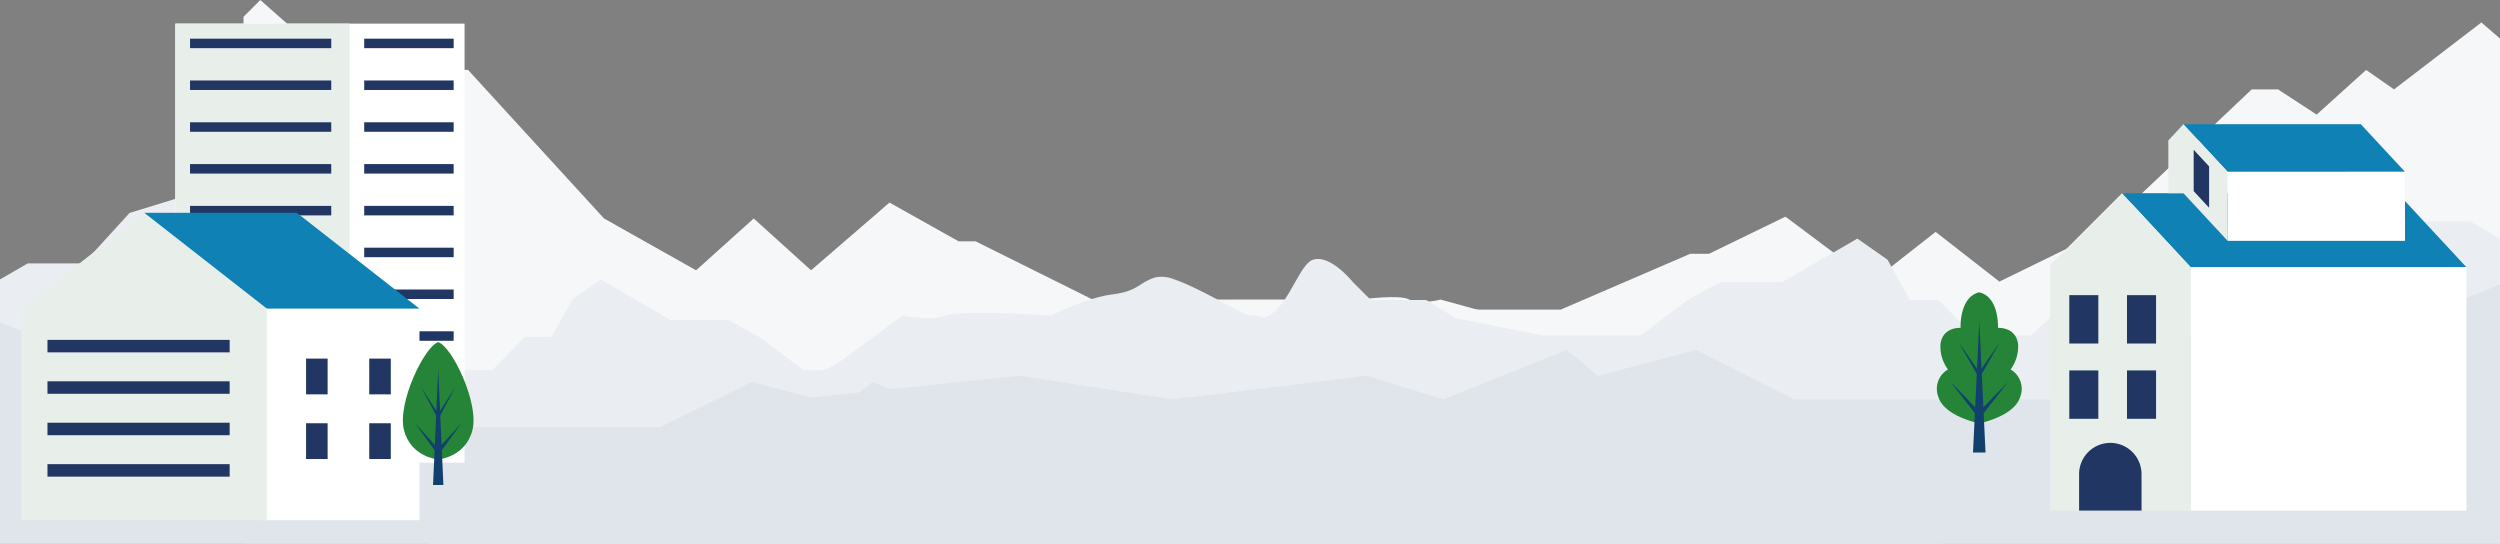 <svg id="contact_illustration" xmlns="http://www.w3.org/2000/svg" xmlns:xlink="http://www.w3.org/1999/xlink" width="570" height="124" viewBox="0 0 570 124">
  <rect x="0" y="0" width="570" height="124" fill="#808080" stroke="none"/>
  <defs>
    <clipPath id="clip-path">
      <rect id="Rectangle_1708" data-name="Rectangle 1708" width="570" height="124" fill="#fff" stroke="#707070" stroke-width="1"/>
    </clipPath>
    <clipPath id="clip-path-2">
      <rect id="Rectangle_1585" data-name="Rectangle 1585" width="570" height="124" transform="translate(69.854 322)" fill="#fff" stroke="#707070" stroke-width="1"/>
    </clipPath>
  </defs>
  <g id="Mask_Group_3313" data-name="Mask Group 3313" clip-path="url(#clip-path)">
    <g id="Group_5796" data-name="Group 5796" transform="translate(-903 -1531)">
      <g id="Group_2917" data-name="Group 2917" transform="translate(903 1498.596)">
        <path id="Path_546" data-name="Path 546" d="M0,3.837,3.837,0l18,15.924,5.752-4.633,10.2,10.625,7.97-5.993h5.42L82.2,49.81l20.987,11.819L116.329,49.81,129.4,61.629l17.887-15.444L163.04,55.02h3.874L193.619,68.3h61.017s8.915-1.261,11.191,0,7.117,0,7.117,0l22.27,6.135,25.731,7.008,6.423-7.008h21.57v7.008L356.91,85l17.04,8.971L394.5,97.342l-7.037,26.569H0Z" transform="translate(55.518 32.405)" fill="#f6f7f8"/>
        <path id="Path_546-2" data-name="Path 546" d="M0,115.116l4.244,3.679L24.16,103.528l6.363,4.441L41.8,97.782l8.816,5.746h6L90.928,71.041,114.142,59.71l14.536,11.331L143.134,59.71l19.785,14.806,17.429-8.47h4.285l29.54-12.731h67.495s9.861,1.21,12.379,0,7.873,0,7.873,0l24.634-5.881,28.462-6.719,7.106,6.719h23.859V40.714L394.8,37.3l18.85-8.6,22.734-3.23L428.6,0H0Z" transform="translate(569.999 156.316) rotate(180)" fill="#f6f7f8"/>
        <path id="Path_547" data-name="Path 547" d="M0,60.189v-41.3l6.31-3.649H19.041L29.533,3.734,41.673,0l9.438,8.321,3.478-4.586,5.553,4.586V3.734l8.544,4.586V23.4H82.462l17.527,16.16h12.243l7.444-7.581h6.087l4.774-8.578,6.434-4.5,15.994,9.26H166.16l6.956,3.822,10.092,7.581h20.635l18.619-3.673,6.433-3.908h11.793l3.825-3.822S249.279,22.191,253,23.4s6.418,15.385,13.732,11.894c5.259-2.512,11.3-6.172,15.886-7.723a7,7,0,0,1,3.881-.435c3.621,1.055,3.6,2.932,9.263,3.652s13.086,4.506,13.086,4.506,19.06-1.285,22.436,0,9.222,0,9.222,0l11.586,8.578s4.881,3.873,8.6,3.909,9.659,0,9.659,0L414.41,59.2s5.03,6.849,12.246,8.742a63.553,63.553,0,0,1,14.658,6.5V87.815s-37.076-10.221-53.249-9.184S0,78.631,0,78.631Z" transform="translate(0 77.225)" fill="#eaeef2"/>
        <path id="Path_547-2" data-name="Path 547" d="M0,29.551V73.727l6.749,3.9H20.368l11.223,12.31,12.986,3.994,10.1-8.9,3.72,4.906,5.94-4.906v4.906l9.139-4.906V68.908H88.209l18.748-17.286h13.1l7.963,8.11h6.511l5.107,9.175,6.883,4.819,17.108-9.906H177.74l7.44-4.088,10.8-8.11h22.073l19.916,3.929,6.882,4.181H257.46l4.092,4.088s5.1,6.376,9.08,5.087,6.865-16.457,14.69-12.722c5.625,2.687,12.092,6.6,16.993,8.262a7.5,7.5,0,0,0,4.152.464c3.873-1.128,3.853-3.136,9.909-3.907s14-4.819,14-4.819,20.389,1.374,24,0,9.865,0,9.865,0l12.394-9.175s5.221-4.144,9.2-4.181,10.332,0,10.332,0l47.123-12.217s5.381-7.326,13.1-9.351,15.68-6.955,15.68-6.955V0s-39.66,10.932-56.959,9.825S0,9.825,0,9.825Z" transform="translate(570 160.532) rotate(180)" fill="#eaeef2"/>
        <path id="Path_548" data-name="Path 548" d="M0,0,25.533,10.089V6.611l23.237,3.478,9.736-3.478L91.439,23.924h59.1l20.809-10.285,20.945,5.377,6.607-5.377,26.319,10.285,16.307-4.908,41.462,4.908,32.621-4.908,48.19,4.908L441.654,52.69h0l-5.4,36.968H0Z" transform="translate(0 105.866)" fill="#dfe5ea"/>
        <path id="Path_548-2" data-name="Path 548" d="M0,98.291l27.312-11.06v3.813l24.856-3.813,10.414,3.813,35.229-18.98h63.214L183.284,83.34l22.4-5.9,7.067,5.9L240.91,72.064l17.444,5.38,44.352-5.38,34.894,5.38,51.549-5.38,83.284-31.537h0L466.655,0H0Z" transform="translate(570 195.525) rotate(180)" fill="#dfe5ea"/>
      </g>
      <g id="Group_2918" data-name="Group 2918" transform="translate(1344.632 1559.315)">
        <g id="Group_812" data-name="Group 812" transform="translate(0 38.335)">
          <path id="Path_412" data-name="Path 412" d="M640.086-1356.417a8.826,8.826,0,0,0,1.712-5.757c-.389-3.034-2.8-3.734-4.59-3.734,0,0,.348-7-4.261-8.091-4.608,1.089-4.261,8.091-4.261,8.091-1.789,0-4.2.7-4.59,3.734a8.825,8.825,0,0,0,1.711,5.757,5.118,5.118,0,0,0-2.178,6.3c1.4,4.435,9.318,5.991,9.318,5.991s7.918-1.556,9.318-5.991A5.118,5.118,0,0,0,640.086-1356.417Z" transform="translate(-623.304 1374)" fill="#258437"/>
          <path id="Path_413" data-name="Path 413" d="M647.569-1336.062l-5.623,5.783-.364-7.59,4.133-7.236-4.191,6.025-.513-10.709-.513,10.709-4.191-6.025,4.133,7.236-.364,7.59-5.623-5.783,5.558,7.132-.43,8.968h2.858l-.43-8.968Z" transform="translate(-631.368 1356.487)" fill="#12406c"/>
        </g>
        <g id="Group_810" data-name="Group 810" transform="translate(25.783 0)">
          <path id="Path_404" data-name="Path 404" d="M479.018-1459.457l15.668,16.882h62.868l-15.668-16.882Z" transform="translate(-462.619 1475.194)" fill="#1081b4"/>
          <path id="Path_405" data-name="Path 405" d="M513.777-1498.5l10.079,10.859H564.3L554.217-1498.5Z" transform="translate(-483.369 1498.504)" fill="#1081b4"/>
          <path id="Path_406" data-name="Path 406" d="M518.763-1487.645v15.737l-10.079-10.859h-3.438V-1494.8l3.438-3.7Z" transform="translate(-478.277 1498.504)" fill="#e8efeb"/>
          <rect id="Rectangle_90" data-name="Rectangle 90" width="40.44" height="15.737" transform="translate(40.487 10.859)" fill="#fff"/>
          <rect id="Rectangle_91" data-name="Rectangle 91" width="62.868" height="55.483" transform="translate(32.067 32.619)" fill="#fff"/>
          <path id="Path_407" data-name="Path 407" d="M454.727-1459.457l-16.4,16.4v55.966H470.4v-55.483Z" transform="translate(-438.328 1475.194)" fill="#e8efeb"/>
          <rect id="Rectangle_92" data-name="Rectangle 92" width="6.626" height="11.03" transform="translate(4.381 38.978)" fill="#223663"/>
          <rect id="Rectangle_93" data-name="Rectangle 93" width="6.626" height="11.03" transform="translate(17.541 38.978)" fill="#223663"/>
          <rect id="Rectangle_94" data-name="Rectangle 94" width="6.626" height="11.03" transform="translate(4.381 56.142)" fill="#223663"/>
          <rect id="Rectangle_95" data-name="Rectangle 95" width="6.626" height="11.03" transform="translate(17.541 56.142)" fill="#223663"/>
          <path id="Path_408" data-name="Path 408" d="M519.57-1484.032v9.43l3.519,3.792v-9.43Z" transform="translate(-486.827 1489.865)" fill="#223663"/>
          <path id="Path_409" data-name="Path 409" d="M468.989-1302.77H454.755v-8.322a7.117,7.117,0,0,1,7.117-7.117h0a7.117,7.117,0,0,1,7.117,7.117Z" transform="translate(-448.135 1390.872)" fill="#223663"/>
        </g>
      </g>
      <g id="Group_5796-2" data-name="Group 5796" transform="translate(4.905 -4.612)">
        <g id="Group_2919" data-name="Group 2919" transform="translate(903 1541)">
          <g id="Group_805" data-name="Group 805" transform="translate(35.067 0)">
            <rect id="Rectangle_63" data-name="Rectangle 63" width="65.946" height="100.095" fill="#fff"/>
            <rect id="Rectangle_64" data-name="Rectangle 64" width="39.748" height="100.095" fill="#e8efeb"/>
            <g id="Group_797" data-name="Group 797" transform="translate(3.355 3.429)">
              <rect id="Rectangle_65" data-name="Rectangle 65" width="32.199" height="2.166" fill="#223663"/>
              <rect id="Rectangle_66" data-name="Rectangle 66" width="20.393" height="2.166" transform="translate(39.712)" fill="#223663"/>
            </g>
            <g id="Group_798" data-name="Group 798" transform="translate(3.355 12.961)">
              <rect id="Rectangle_67" data-name="Rectangle 67" width="32.199" height="2.166" fill="#223663"/>
              <rect id="Rectangle_68" data-name="Rectangle 68" width="20.393" height="2.166" transform="translate(39.712)" fill="#223663"/>
            </g>
            <g id="Group_799" data-name="Group 799" transform="translate(3.355 22.492)">
              <rect id="Rectangle_69" data-name="Rectangle 69" width="32.199" height="2.166" fill="#223663"/>
              <rect id="Rectangle_70" data-name="Rectangle 70" width="20.393" height="2.166" transform="translate(39.712)" fill="#223663"/>
            </g>
            <g id="Group_800" data-name="Group 800" transform="translate(3.355 32.023)">
              <rect id="Rectangle_71" data-name="Rectangle 71" width="32.199" height="2.166" fill="#223663"/>
              <rect id="Rectangle_72" data-name="Rectangle 72" width="20.393" height="2.166" transform="translate(39.712)" fill="#223663"/>
            </g>
            <g id="Group_801" data-name="Group 801" transform="translate(3.355 41.554)">
              <rect id="Rectangle_73" data-name="Rectangle 73" width="32.199" height="2.166" fill="#223663"/>
              <rect id="Rectangle_74" data-name="Rectangle 74" width="20.393" height="2.166" transform="translate(39.712)" fill="#223663"/>
            </g>
            <g id="Group_802" data-name="Group 802" transform="translate(3.355 51.085)">
              <rect id="Rectangle_75" data-name="Rectangle 75" width="32.199" height="2.166" fill="#223663"/>
              <rect id="Rectangle_76" data-name="Rectangle 76" width="20.393" height="2.166" transform="translate(39.712)" fill="#223663"/>
            </g>
            <g id="Group_803" data-name="Group 803" transform="translate(3.355 60.617)">
              <rect id="Rectangle_77" data-name="Rectangle 77" width="32.199" height="2.166" fill="#223663"/>
              <rect id="Rectangle_78" data-name="Rectangle 78" width="20.393" height="2.166" transform="translate(39.712)" fill="#223663"/>
            </g>
            <g id="Group_804" data-name="Group 804" transform="translate(3.355 70.148)">
              <rect id="Rectangle_79" data-name="Rectangle 79" width="32.199" height="2.166" fill="#223663"/>
              <rect id="Rectangle_80" data-name="Rectangle 80" width="20.393" height="2.166" transform="translate(39.712)" fill="#223663"/>
            </g>
          </g>
          <g id="Group_807" data-name="Group 807" transform="translate(0 43.123)">
            <g id="Group_806" data-name="Group 806" transform="translate(0 0)">
              <path id="Path_398" data-name="Path 398" d="M-1039.76-1440.427l-24.79-38.443h34.786l27.973,21.86Z" transform="translate(1092.523 1478.87)" fill="#1081b4"/>
              <rect id="Rectangle_81" data-name="Rectangle 81" width="35.845" height="48.251" transform="translate(54.886 21.849)" fill="#fff"/>
              <path id="Path_399" data-name="Path 399" d="M-1089.63-1408.77h-55.945v-48.24l27.973-21.86,27.972,21.86v48.24Z" transform="translate(1145.575 1478.87)" fill="#e8efeb"/>
              <rect id="Rectangle_82" data-name="Rectangle 82" width="41.54" height="2.848" transform="translate(5.918 28.979)" fill="#223663"/>
              <rect id="Rectangle_83" data-name="Rectangle 83" width="41.54" height="2.848" transform="translate(5.918 38.425)" fill="#223663"/>
              <rect id="Rectangle_84" data-name="Rectangle 84" width="41.54" height="2.848" transform="translate(5.918 47.871)" fill="#223663"/>
              <rect id="Rectangle_85" data-name="Rectangle 85" width="41.54" height="2.848" transform="translate(5.918 57.316)" fill="#223663"/>
              <rect id="Rectangle_86" data-name="Rectangle 86" width="4.913" height="8.152" transform="translate(64.879 33.25)" fill="#223663"/>
              <rect id="Rectangle_87" data-name="Rectangle 87" width="4.913" height="8.152" transform="translate(64.879 47.991)" fill="#223663"/>
            </g>
            <rect id="Rectangle_88" data-name="Rectangle 88" width="4.913" height="8.152" transform="translate(79.284 33.25)" fill="#223663"/>
            <rect id="Rectangle_89" data-name="Rectangle 89" width="4.913" height="8.152" transform="translate(79.284 47.991)" fill="#223663"/>
          </g>
        </g>
        <g id="Group_2920" data-name="Group 2920" transform="translate(989.952 1613.621)">
          <path id="Path_400" data-name="Path 400" d="M-1051.233-1310.262c-3.1.938-9.4,13.888-7.8,20.081s7.8,6.662,7.8,6.662,6.2-.469,7.8-6.662S-1048.129-1309.324-1051.233-1310.262Z" transform="translate(1059.287 1310.262)" fill="#258437"/>
          <path id="Path_401" data-name="Path 401" d="M-1043.82-1287.289l-4.647,5.121-.3-6.721,3.416-6.407-3.464,5.336-.424-9.483-.424,9.483-3.464-5.336,3.416,6.407-.3,6.721-4.647-5.121,4.594,6.315-.355,7.941h2.362l-.355-7.941Z" transform="translate(1057.294 1305.601)" fill="#12406c"/>
        </g>
      </g>
    </g>
  </g>
</svg>
